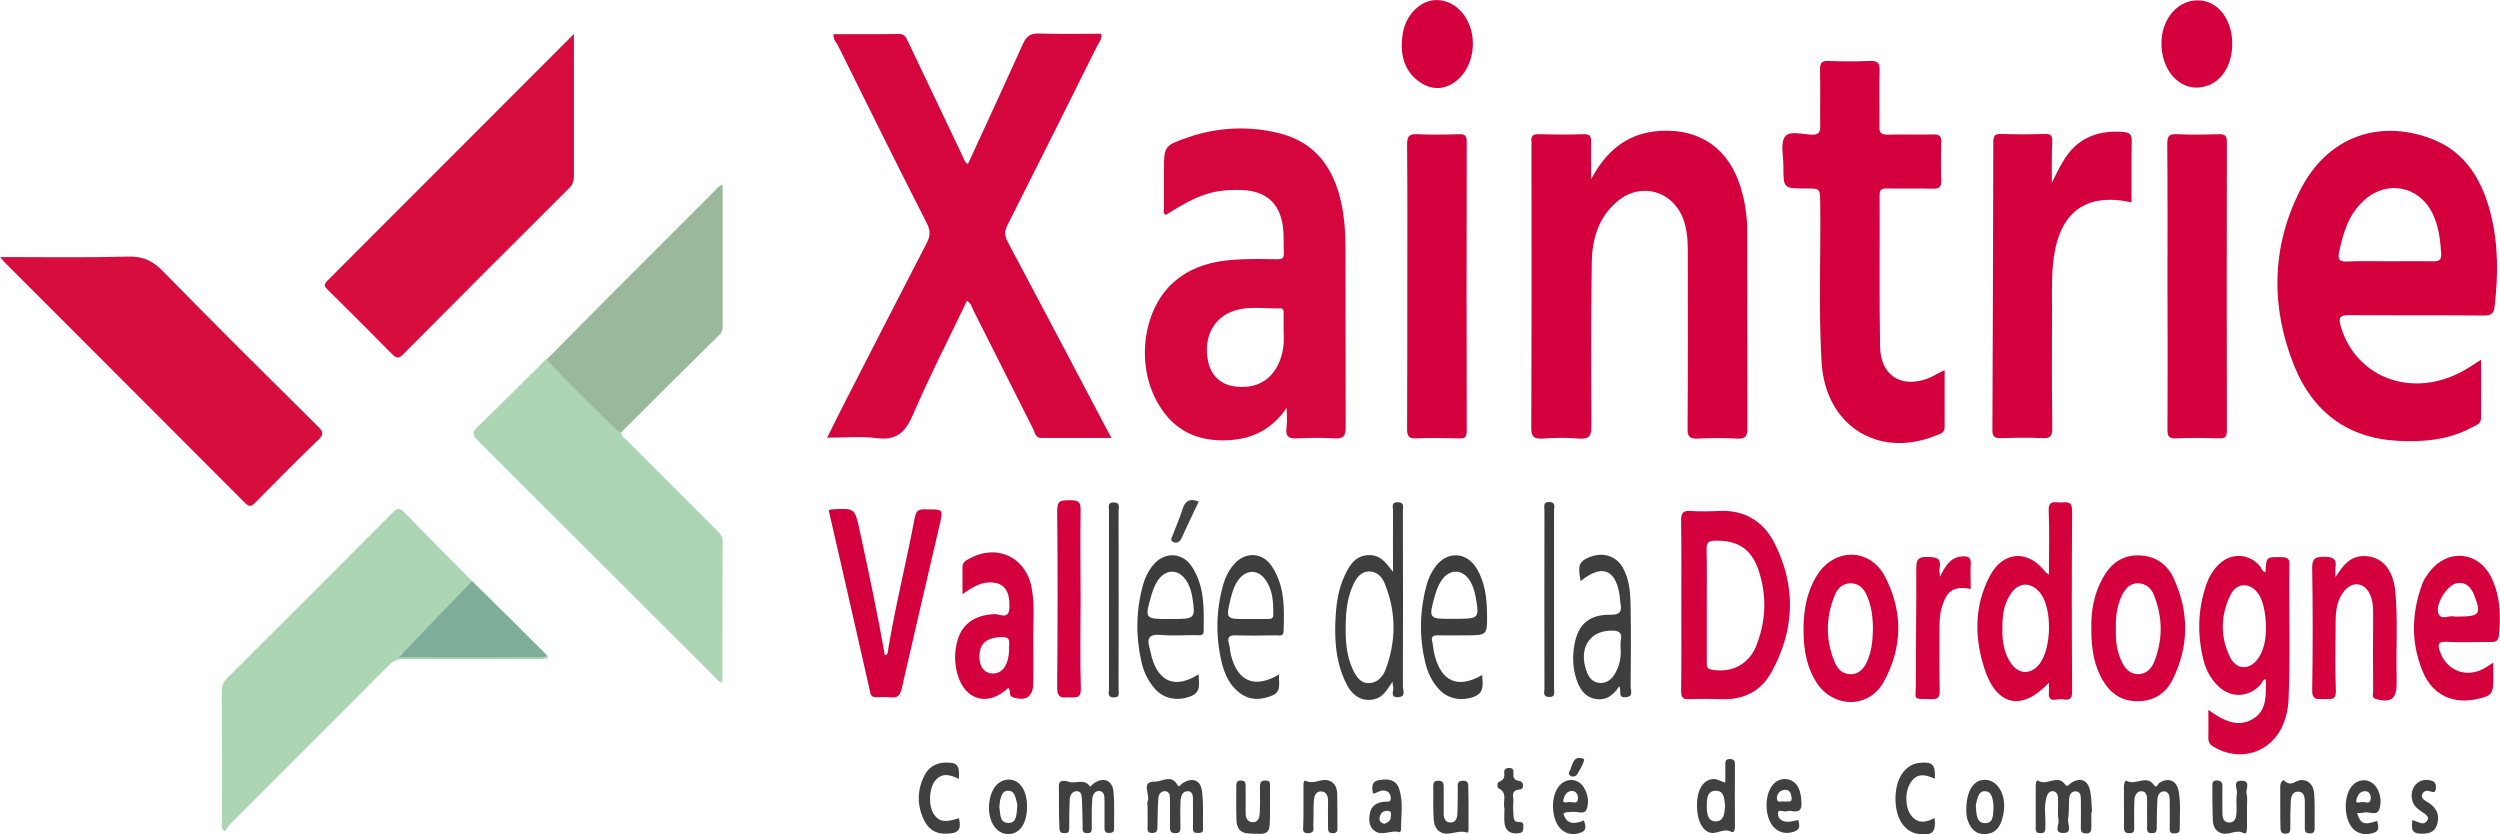 <?xml version="1.0" encoding="utf-8"?>
<!-- Generator: Adobe Illustrator 25.0.0, SVG Export Plug-In . SVG Version: 6.00 Build 0)  -->
<svg version="1.1" id="Calque_1" xmlns="http://www.w3.org/2000/svg" xmlns:xlink="http://www.w3.org/1999/xlink" x="0px" y="0px"
	 viewBox="0 0 1119.5 373.6" style="enable-background:new 0 0 1119.5 373.6;" xml:space="preserve">
<style type="text/css">
	.st0{fill:#D5053E;}
	.st1{fill:#D3003D;}
	.st2{fill:#D3003C;}
	.st3{fill:#ACD5B3;}
	.st4{fill:#D60D3D;}
	.st5{fill:#9AB89C;}
	.st6{fill:#7EAE9A;}
	.st7{fill:#3E3E3C;}
	.st8{fill:#D3013E;}
	.st9{fill:#3D3D3B;}
	.st10{fill:#40403E;}
	.st11{fill:#424240;}
</style>
<g>
	<path class="st0" d="M373.2,15.3c9.8,0,19.6,0.1,29.4-0.1c2.7,0,3.2,1.8,4.1,3.6c8.1,16.9,16.1,33.9,24.2,50.8
		c0.6,1.3,0.9,2.9,2.5,3.9c8.3-18,16.6-35.9,24.7-53.9c1.5-3.3,3.2-4.7,7-4.6c9.3,0.3,18.6,0.1,28,0.1c0.6,2.3-1,3.9-1.8,5.5
		c-13.3,26.8-26.7,53.5-40.2,80.3c-1.3,2.7-1.3,4.6,0.1,7.3c14.9,28,29.7,56.1,44.5,84.2c0.5,1,1.1,2,2,3.7c-10.9,0-21.1,0-31.4,0
		c-2.5,0-2.8-2.1-3.5-3.7c-9-17.8-17.9-35.6-26.9-53.4c-0.7-1.4-1-3.2-2.9-4.3c-8.2,17.1-16.8,33.9-24.3,51.3
		c-3.4,7.8-7.4,11.3-16.1,10.2c-7-0.9-14.3-0.2-22.2-0.2c2.7-5.5,5.1-10.4,7.7-15.4c12.3-24,24.5-47.9,36.9-71.8
		c1.6-3.1,1.7-5.4,0.1-8.7c-13.5-26.5-26.7-53.1-39.9-79.8C374.4,19,373.1,17.6,373.2,15.3z"/>
	<path class="st1" d="M1115.4,96c-3.8-15.2-11.3-28.1-26.7-33.9c-22.7-8.6-46.3-1.6-58.8,23.3c-12.8,25.4-13.1,52.1-2.6,78.3
		c8.2,20.5,23.8,32.5,46.4,33.7c11.6,0.6,23-0.4,33.4-6.1c1.7-0.9,3.9-1.5,3.9-4c0.1-8.6,0-17.2,0-26.2c-3.2,2-5.6,3.7-8.2,5.1
		c-22.5,12.3-47.5,3.2-54.5-19.7c-1.2-4.1-0.9-5.4,3.8-5.4c20,0.2,40,0,60,0.2c3.3,0,4.7-0.7,5-4.2
		C1118.7,123.4,1118.8,109.6,1115.4,96z M1089.9,117c-6.6-0.1-13.3,0-19.9,0c-6.3,0-12.6-0.2-18.9,0.1c-3.8,0.2-4.3-1.1-3.6-4.5
		c1.8-8.4,4.2-16.4,10.7-22.5c10.2-9.7,24.9-7.1,31.1,5.5c2.8,5.8,3.5,12,3.9,18.3C1093.2,116.3,1092.2,117,1089.9,117z"/>
	<path class="st0" d="M602.5,110c0-6.3-0.5-12.6-1.8-18.8c-3.4-15.9-11.6-27.6-28.1-31.6c-13.9-3.4-27.8-2.6-41.2,2.1
		c-10.1,3.6-10.1,3.8-10.2,14.5c0,5.7,0,11.3,0,17c0,1-0.6,2.4,0.9,3c14.5-9.2,21.4-11.5,33.9-11.1c10.7,0.3,17.1,5.8,18.5,16.4
		c0.5,3.9,0.2,8,0.4,12c0.1,2.4-1.2,2.6-3.1,2.6c-5.2-0.1-10.3-0.2-15.5,0c-11,0.4-21.5,2.4-30.2,9.8c-13.8,11.6-17.6,35.7-8.4,53.2
		c6.3,12,16.1,18.1,29.8,18.1c12,0,21.6-4.2,28.7-14.6c0,3,0.3,6-0.1,8.9c-0.6,4.2,1.3,5,5,4.8c5.5-0.3,11-0.3,16.5,0
		c3.8,0.2,5-0.8,5-4.9C602.5,164.3,602.6,137.2,602.5,110z M572.8,162.3c-3.6,8.1-10.2,11.8-19.4,10.8c-6.7-0.7-11.2-4.9-12.5-11.7
		c-1.8-9,1.6-17.3,8.8-21c7.5-3.9,15.7-2.1,23.6-2.3c1.7-0.1,1.5,1.4,1.5,2.5c0,2.5,0,5,0,8.2C575.1,152.9,574.8,157.7,572.8,162.3z
		"/>
	<path class="st1" d="M712.5,80.3c6.8-12.9,16.5-20.9,31.1-21.7c17.8-1,30.7,8.1,35.9,25.4c1.9,6.2,2.9,12.7,2.9,19.2
		c0.1,29.5,0,59,0.1,88.5c0,3.8-1,4.9-4.7,4.7c-5.8-0.3-11.7-0.3-17.5,0c-3.9,0.2-4.7-1.1-4.6-4.8c0.2-26.5,0.1-53,0.1-79.5
		c0-4.9-0.4-9.6-2.1-14.2c-4.7-12.4-18.7-16.4-29-8.1c-8.9,7.2-11.8,17.3-11.9,28c-0.4,24.3-0.3,48.6-0.2,73c0,4.3-0.8,5.9-5.4,5.6
		c-5.5-0.5-11-0.4-16.5,0c-3.9,0.2-5-0.9-5-4.9c0.2-42.2,0.1-84.3,0.1-126.5c0-0.5,0.1-1,0-1.5c-0.4-2.6,0.7-3.5,3.3-3.4
		c6.7,0.2,13.3,0.2,20,0c2.6-0.1,3.5,0.7,3.4,3.4C712.4,69,712.5,74.7,712.5,80.3z"/>
	<path class="st1" d="M870.8,165.7c0,8.8,0,17.2,0,25.7c0,2.7-2.4,3-4.1,3.7c-25.9,10.4-49.4-4.7-51-33c-1.4-23.8-0.3-47.6-0.6-71.4
		c-0.1-6.3,0-6.3-6.5-6.3c-10,0-10,0-10-10.1c0-4.5-1.4-10.1,0.7-13.1c2.1-2.9,8.1-0.9,12.3-0.9c3,0,3.5-1.2,3.5-3.8
		c-0.1-8.5,0.1-17-0.1-25.5c0-2.8,0.8-3.8,3.7-3.7c6.2,0.2,12.3,0.3,18.5,0c3.4-0.2,4.6,0.7,4.5,4.3c-0.3,8.3,0,16.7-0.1,25
		c-0.1,2.8,0.7,3.7,3.6,3.7c6.8-0.2,13.7,0.1,20.5-0.1c2.9-0.1,3.7,0.8,3.6,3.6c-0.2,5.7-0.2,11.3,0,17c0.1,2.8-0.9,3.8-3.7,3.7
		c-6.8-0.2-13.7,0-20.5-0.1c-2.6-0.1-3.5,0.6-3.4,3.3c0.1,22.5-0.2,45,0.2,67.4c0.2,13.2,9.5,19,21.9,14.2
		C866,168.3,868.1,167,870.8,165.7z"/>
	<path class="st1" d="M918.8,81.9c1.9-3.8,3.2-6.6,4.8-9.2c6-10.6,15.4-14.6,27.3-13.6c2.6,0.2,3.8,1.2,3.7,4
		c-0.2,9.1-0.1,18.3-0.1,27.5c-20.5-4.4-32.1,4.2-34.9,25.3c-1,7.8-0.7,15.6-0.7,23.4c-0.1,17.5-0.1,35,0.1,52.4
		c0,3.4-0.7,4.7-4.3,4.5c-6.1-0.3-12.3-0.2-18.5,0c-2.9,0.1-4.1-0.6-4-3.8c0.2-42.9,0.3-85.9,0.4-128.8c0-2.9,0.8-3.7,3.6-3.6
		c6.5,0.2,13,0.2,19.5,0c2.7-0.1,3.4,0.8,3.3,3.4C918.7,69.2,918.8,75,918.8,81.9z"/>
	<path class="st1" d="M630.2,128.1c0-21.1,0.1-42.3-0.1-63.4c0-3.8,1-4.8,4.7-4.6c6.1,0.3,12.3,0.2,18.5,0c2.4-0.1,3.5,0.4,3.5,3.2
		c-0.1,43.3-0.1,86.6,0,129.9c0,2.9-1.2,3.2-3.6,3.1c-6.3-0.1-12.7-0.3-19,0c-3.5,0.2-4.1-1.2-4.1-4.3
		C630.2,170.7,630.2,149.4,630.2,128.1z"/>
	<path class="st1" d="M970.6,127.9c0-21.1,0.1-42.3-0.1-63.4c0-3.4,0.7-4.6,4.3-4.4c6.1,0.3,12.3,0.2,18.5,0
		c2.6-0.1,3.9,0.3,3.9,3.4c-0.1,43.1-0.1,86.2,0,129.4c0,2.5-0.7,3.5-3.4,3.4c-6.5-0.2-13-0.3-19.5,0c-3.3,0.1-3.7-1.2-3.7-4
		C970.7,170.8,970.7,149.4,970.6,127.9z"/>
	<path class="st1" d="M794.4,242.8c-5-9.5-13.3-14.5-24.5-14c-4.3,0.2-8.7,0.3-13,0c-3.4-0.2-4.1,1.1-4.1,4.3
		c0.2,12.6,0.1,25.3,0.1,37.9c0,12.8,0.1,25.6-0.1,38.4c0,2.8,0.7,3.8,3.6,3.7c4.8-0.2,9.7-0.2,14.5,0c10,0.4,17.8-3.7,22.4-12.2
		C803.8,281.9,804.4,262.2,794.4,242.8z M786.4,289.3c-3.4,8.4-11.1,12.1-19.9,10.6c-2.6-0.4-2.1-2-2.2-3.6c0-0.2,0-0.3,0-0.5v-25
		c0-8.3,0.1-16.7-0.1-25c0-2.8,0.9-3.6,3.7-3.7c10.1-0.2,16.2,3.5,19.5,13C791.3,266.6,790.9,278.1,786.4,289.3z"/>
	<path class="st1" d="M1025.2,252.8c0.1-2.7-1-3.3-3.5-3.3c-6.9-0.1-6.9-0.2-7.2,6.7c-1.6-0.1-1.8-1.8-2.5-2.7
		c-4.7-5.5-12.2-6.1-17.7-1.4c-3.1,2.7-5.1,6.1-6.4,9.9c-3.8,11.2-4,22.5-1.1,33.9c1.2,4.6,3.5,8.6,7,11.8
		c5.7,5.1,13.6,4.5,18.6-1.3c0.7-0.8,0.8-2.2,2.3-2.2c-0.1,6.4,0.7,13.4-5.3,17.4c-7.1,4.7-13.9,1-20.5-3.7c0,4.7,0.1,8.6,0,12.6
		c0,1.9,0.7,2.9,2.3,3.9c11.9,7.1,25.9,2.7,31.2-10c1.4-3.4,2.2-7,2.4-10.7C1025.7,293.4,1024.9,273.1,1025.2,252.8z M1011.5,294.4
		c-3.7,5.8-10,5.9-12.9-0.2c-4.5-9.2-4.2-18.7,0.2-27.8c2.9-5.8,9.1-5.7,12.7-0.2c1.9,2.9,3.1,8.4,3.2,14.4
		C1014.7,285.4,1014.2,290.1,1011.5,294.4z"/>
	<path class="st2" d="M927.9,228.7c0-4.4-2.4-3.8-5-3.7c-2.5,0.1-5.7-1.3-5.5,3.7c0.4,9.4,0.1,18.8,0.1,28.7
		c-0.8-0.7-1.2-0.9-1.5-1.2c-7.8-10.2-19-9.6-25,1.8c-7,13.4-6.9,27.6-2.3,41.6c5.4,16.6,16.8,19,28.8,6.1c0,1.7,0.1,2.9,0,4.2
		c-0.5,5.3,3.6,2.9,5.8,3.2c2.4,0.4,4.7,0.7,4.6-3.5C927.7,282.6,927.7,255.6,927.9,228.7z M913.3,297.3c-3.8,4.9-9.3,4.8-12.8-0.3
		c-3.2-4.7-4-10.1-3.8-15.8c-0.1-5.2,0.5-10.3,3.4-14.8c3.7-6,9.6-6.1,13.8-0.5C919,273,918.7,290.3,913.3,297.3z"/>
	<g>
		<path class="st3" d="M244.9,293.4c0.6,0.6,0.8,1.3-0.2,1.5c-1.2,0.2-2.4,0.2-3.6,0.2c-20.2,0-40.3,0.1-60.5,0
			c-2.7,0-4.5,0.8-6.4,2.7c-23.6,23.7-47.3,47.3-70.9,71c-1,1-1.8,2.4-2.6,3.5c-1.9-1.3-1.3-2.5-1.3-3.5c0-19.8,0-39.5-0.1-59.3
			c0-2.3,0.6-4,2.3-5.7c24.8-24.7,49.6-49.5,74.4-74.4c2-2,3-2.1,5,0c10.1,10.4,20.3,20.6,30.5,30.9c-0.2,1.6-1.4,2.6-2.4,3.6
			c-9,9.1-18.1,18.2-27.2,27.2c-0.9,0.9-1.7,2.2-3.3,2c1.2,0.6,2.4,0.2,3.6,0.2c19.4,0,38.9,0,58.3,0
			C242,293.1,243.5,293.2,244.9,293.4z"/>
		<path class="st3" d="M278.2,193.6c0,1.9,1.6,2.7,2.7,3.8c13.4,13.4,26.8,26.8,40.2,40.2c1.5,1.5,2.6,2.9,2.5,5.2
			c-0.1,20.4-0.1,40.9-0.1,61.3c0,0.5-0.1,1-0.1,1.5c-1.6-0.1-2.2-1.3-3-2.1c-35.5-35.4-70.9-70.8-106.4-106.2
			c-2.6-2.5-2.6-3.9,0-6.3c10.3-9.9,20.5-20.1,30.6-30.2c0.9,0.1,1.5,0.6,2.1,1.2C257.3,172.5,267.9,182.9,278.2,193.6z"/>
		<path class="st4" d="M257,15.2c0,2.1,0,3.1,0,4.2c0,19.8,0,39.5,0,59.3c0,2.1-0.4,3.8-2,5.4c-24.8,24.7-49.6,49.5-74.3,74.4
			c-1.9,2-3,2.2-5.1,0.1c-9.5-9.7-19.1-19.2-28.7-28.7c-1.4-1.4-2.3-2.2-0.4-4.1C183.2,89.1,219.7,52.5,257,15.2z"/>
		<path class="st4" d="M0,115.1c19.8,0,38.7,0.3,57.4-0.2c6.5-0.2,10.9,1.8,15.5,6.5c23,23.5,46.4,46.7,69.7,69.8
			c2.1,2.1,2.5,3.3,0.1,5.6c-9.6,9.3-19.1,18.8-28.5,28.4c-1.8,1.8-2.7,1.7-4.5,0c-35.9-36-71.9-72-107.9-108
			C1.5,116.8,1.1,116.3,0,115.1z"/>
		<path class="st5" d="M278.2,193.6c-0.6-0.2-1.4-0.3-1.8-0.7c-10.6-10.6-21.5-20.9-31.6-31.9c9.3-9.4,18.6-18.9,28-28.3
			c15.7-15.7,31.4-31.4,47.1-47.1c1-1,1.7-2.4,3.7-2.8c0,5.4,0,10.6,0,15.8c0,15.6,0,31.1,0,46.7c0,1.6,0.1,3.1-1.3,4.5
			C307.5,164.3,292.9,178.9,278.2,193.6z"/>
		<path class="st6" d="M244.9,293.4c-0.6,0.9-1.6,0.9-2.6,0.9c-21.4,0-42.8,0-63.7,0c10.8-11.3,21.8-22.7,32.8-34.1
			C222.7,271.2,233.8,282.3,244.9,293.4z"/>
	</g>
	<path class="st1" d="M371.1,228.5c0.6-0.2,0.9-0.4,1.3-0.4c10.5-0.6,10.4-0.6,12.6,9.6c4,18.5,8,37,11.2,55.7
		c1.2-0.1,1.3-0.9,1.4-1.8c3.3-20.2,8.3-40,12.1-60.1c0.8-4,3.2-3.4,5.8-3.4c6.8,0,6.8,0,5.4,6.4c-5.7,24.6-11.5,49.2-17.1,73.8
		c-0.7,2.9-1.7,4.4-4.9,4c-2.1-0.3-4.3-0.1-6.5-0.1c-1.5,0-2.4-0.4-2.7-2.1C383.6,282.9,377.3,255.7,371.1,228.5z"/>
	<path class="st1" d="M844.2,258.4c-6.9-13.4-23.2-13.2-30.9-0.2c-4.4,7.4-5.7,15.5-5.7,23.9c0,10,2,17.8,6,23.8
		c7.7,11.4,23.5,11.4,30-0.7C852,290,852.2,273.8,844.2,258.4z M835.8,296.8c-1.5,3.1-3.8,5.2-7.3,5.1c-3.4-0.1-5.5-2.2-6.8-5.1
		c-4.3-10.1-4.2-20.4,0-30.5c1.2-2.9,3.4-5,6.8-5.1c3.6-0.1,5.9,2,7.3,5.1c2.3,4.9,2.9,10.2,2.9,15.5
		C838.6,287,838.1,292,835.8,296.8z"/>
	<path class="st1" d="M973.4,259c-3-6.5-8.4-10.2-15.8-10.3c-7.5-0.1-12.5,3.9-15.9,10c-4,7.1-5.4,14.9-5.2,23
		c0,9.9,1.5,16.5,4.9,22.6c3.6,6.2,8.6,9.8,16.1,9.7c7.3-0.1,12.5-3.7,15.5-9.9C980.3,289.3,980.3,274.1,973.4,259z M964.5,296.7
		c-1.3,3.1-3.7,5.2-7.2,5.2c-3.3-0.1-5.4-2.2-6.9-5c-2.5-4.9-3.1-10.1-2.9-15.5c-0.2-5.2,0.5-10.3,2.8-15c1.5-3,3.7-5.3,7.2-5.2
		c3.5,0.1,5.9,2.3,7.1,5.4C968.5,276.6,968.6,286.7,964.5,296.7z"/>
	<path class="st1" d="M1116,259.4c-5.8-12.8-20.1-14.1-28.4-2.9c-1.1,1.5-2.2,3-2.8,4.7c-4.9,13.1-5.3,26.3,0,39.3
		c4.4,10.7,13.5,15,24.6,12.5c6.4-1.4,7.1-2.4,7.1-9v-7.3c-1.7,1.1-2.8,1.9-3.9,2.5c-8,4.6-16.8,1.3-19.9-7.2
		c-1.1-3-1.3-4.9,3.1-4.6c6.5,0.4,13,0,19.5,0.1c2.1,0,3.4-0.3,3.7-2.8C1119.9,276.1,1119.7,267.5,1116,259.4z M1100.3,276.1
		c-0.3,0-0.7,0.1-1,0c-2.5-0.8-6.1,1.9-7.4-1.4c-1.6-4,4.1-12.8,8.1-13.5c4.4-0.8,6.7,1.9,8.1,5.7
		C1111.2,275.1,1110.4,276.1,1100.3,276.1z"/>
	<path class="st1" d="M462,263.3c-2.6-13.9-15.7-20-28-13.1c-1.4,0.8-3,1.5-3,3.6c0,3.9,0,7.7,0,12.3c4.7-3.4,8.9-5.9,14-5.2
		c5,0.6,7.3,4.2,7,11.3c-0.2,5.5-4.4,2.7-6.7,2.8c-8.4,0.4-14.1,4-16.4,11.3c-1.6,5.2-1.6,10.5-0.1,15.8
		c3.4,11.6,13.8,14.5,22.7,5.9c1.4,1.3-0.2,3.5,2.2,4.3c5.9,1.8,9-0.4,9-6.6c0-5.8,0.1-11.7,0-17.5
		C462.5,279.9,463.5,271.5,462,263.3z M451.9,290.7c-0.2,7-2.9,10.9-7.3,10.9c-3.9-0.1-6.2-3.1-6-8.1c0.2-5.6,3.5-8,9.7-8.2
		C453.5,285,451.5,288.5,451.9,290.7z"/>
	<path class="st1" d="M1045.8,258.5c3.5-5.6,6.7-9.4,12.6-9.5c7.8-0.1,13.2,5.6,14.2,15.6c1.2,12.6,0.3,25.3,0.6,37.9
		c0,1.3,0,2.7,0,4c0,6.4-2.7,8.3-9,6.6c-2.4-0.6-1.5-2.3-1.5-3.6c-0.1-11.6-0.1-23.3,0-34.9c0-3-0.2-6-1.6-8.8
		c-2.5-5-7.7-5.6-11.3-1.2c-3.4,4.1-3.9,9.1-3.9,14.1c-0.1,10.1-0.3,20.3,0.1,30.4c0.2,4.9-2.7,3.8-5.4,3.9c-2.8,0.1-5.3,0.6-5.2-4
		c0.3-18.1,0.3-36.3,0-54.4c-0.1-4.2,1.1-5.3,5.2-5.3c4,0,6,0.9,5.2,5.2C1045.7,255.4,1045.8,256.2,1045.8,258.5z"/>
	<path class="st7" d="M628.2,307.3c0.1-26.1,0.1-52.3,0-78.4c0-1.6,0.9-3.9-2.2-4c-3.2-0.1-2.2,2.2-2.2,3.8c-0.1,9.1,0,18.3,0,27.4
		c-3.1-4-5.7-7.9-11.3-7.5c-5.9,0.4-8.4,4.9-10.5,9.5c-2.4,5.2-3.4,10.8-3.8,16.4c-0.8,10.9-0.3,21.7,4.7,31.7
		c2.9,5.9,7.7,8.3,12.9,6.8c3.8-1,5.4-4.4,7.8-7.7c0.1,1.1,0.1,1.7,0.2,2.1c0.7,1.6-1.8,4.9,2.2,4.8
		C629.8,312.1,628.2,309,628.2,307.3z M620.4,300c-1.2,3.1-3.7,5.8-7.4,5.9c-3.9,0.1-5.7-3-7.2-6.1c-2.8-6-3.3-12.5-3.2-19
		c0-6.5,0.6-13,3.4-19c1.4-3,3.4-6,7.3-5.9c3.6,0.1,5.8,2.8,6.9,5.7C625.3,274.4,625.2,287.3,620.4,300z"/>
	<path class="st1" d="M999.6,19.9c-0.1,11.6-7.2,19.8-16.9,19.3c-8.1-0.5-14.5-8.6-14.8-19c-0.4-11.6,7.6-20.8,17.3-20
		C993.6,0.8,999.7,9.1,999.6,19.9z"/>
	<path class="st1" d="M627.7,21.3c-0.1-8.4,2.2-14.1,7.4-18.3c7.4-6,18.1-2.6,22.5,7.2c4,8.9,1.7,20.3-5.4,26
		c-4.4,3.5-9.5,4.3-14.5,1.7C630.5,34.1,627.9,27.5,627.7,21.3z"/>
	<path class="st8" d="M868.7,258.3c2.4-4.8,4.6-8.6,9.5-9.1c2.7-0.3,4.6,0.1,4.3,3.5c-0.2,3.6,0,7.3,0,11
		c-7.5-1.3-10.5,0.6-12.8,7.7c-1.2,3.7-1.2,7.5-1.2,11.4c0,8.8-0.1,17.6,0.1,26.4c0.1,3.1-0.8,4-3.9,3.9c-8.5-0.3-6.8,0.8-6.8-6.8
		c0-17.3,0.3-34.6,0.2-51.9c0-4,1.1-5.1,5-5c3.6,0.1,6.3,0.2,5.5,4.9C868.4,255.2,868.6,256.2,868.7,258.3z"/>
	<path class="st1" d="M483.9,268.6c0,13.2-0.3,26.3,0.1,39.5c0.2,5.1-2.7,4.1-5.6,4.2c-3.2,0.2-5,0-5-4.3c0.2-26.5,0.3-53,0-79.5
		c0-4.7,2.1-4.4,5.3-4.5c3.4,0,5.4,0.1,5.2,4.6C483.7,241.9,483.9,255.2,483.9,268.6z"/>
	<path class="st7" d="M569.4,253.4c-4.3-6.3-12.1-6.4-17-0.5c-2.2,2.6-3.7,5.6-4.6,8.8c-3.3,11.6-3.5,23.3-0.7,35
		c1.3,5.3,3.6,10.4,8.3,13.8c4.5,3.2,9.2,3,14.2,1c4.6-1.9,2.8-5.7,3.2-9.5c-10.9,6.5-18.7,3.2-21.6-8.8c-0.4-1.6-0.4-3.3-0.9-4.9
		c-0.8-2.9,0.1-3.9,3.1-3.8c6,0.2,12,0.1,18,0c1.3,0,3.3,0.6,3.4-1.7C575.1,272.6,575.5,262.4,569.4,253.4z M567.7,277.2
		c-2.5,0-5,0-7.5,0c-0.7,0-1.3,0-2,0c-9.3,0-9.3,0-7.1-9.2c0.8-3.2,1.8-6.4,4-9c3.5-4,8.2-3.9,11.4,0.4c3.5,4.7,3.7,10.2,3.7,15.7
		C570.2,276.9,569.2,277.3,567.7,277.2z"/>
	<path class="st7" d="M730.2,307.6c0.1-11.8,0.2-23.7,0-35.5c-0.1-6.2-0.4-12.4-3.5-17.9c-2.9-5.2-8.8-7.1-14.7-4.8
		c-4.9,1.9-5.6,3.8-4.2,10.8c0.6-0.4,1.1-0.8,1.6-1.2c8.1-5.9,13.7-3.7,15.6,6.1c0.4,1.8,0.4,3.6,0.7,5.4c0.6,3.6-0.5,4.8-4.5,4.8
		c-9.3-0.2-14.4,4.1-16.1,13c-1,5.3-0.9,10.7,0.8,15.8c1.3,4,3.5,7.8,8.1,8.8c4.8,1,8.3-1.2,11.1-5.6c1.2,1.9-1,5.3,3,4.9
		C731.6,311.9,730.2,309.2,730.2,307.6z M725.7,290.4c0.3,3.7-0.4,7.8-2.6,11.4c-1.6,2.6-3.8,4.3-6.9,4c-3.2-0.3-4.8-2.5-5.8-5.4
		c-3.5-9.9,1.2-17.7,10.7-18c3.5-0.1,5.5,0.5,4.7,4.5C725.6,287.9,725.7,289,725.7,290.4z"/>
	<path class="st9" d="M643.8,284.5c4.2,0.1,8.3,0,12.5,0c9.7,0,9.7,0,9.6-9.6c-0.1-7.2-0.9-14.3-4.8-20.6
		c-4.6-7.3-13.1-7.5-18.2-0.7c-1.9,2.5-3.3,5.4-4.1,8.5c-3.1,11.4-3.3,23-0.6,34.5c1.1,4.6,3.1,8.8,6.4,12.3
		c3.9,4.1,9.8,5.1,15.2,3.2c5-1.8,4.2-5.6,3.9-9.8c-10.9,6.2-18.2,3-21.3-9c-0.5-1.9-0.6-3.9-1-5.9
		C640.7,285.1,641.7,284.5,643.8,284.5z M642.7,266.2c1.9-6.6,5.3-10.3,9.4-10.2c4.2,0.2,7.5,4.4,8.7,11.3c1.7,9.8,1.7,9.8-9.9,9.8
		C639.6,277.2,639.6,277.2,642.7,266.2z"/>
	<path class="st9" d="M533.5,253.4c-4.3-6.2-12.2-6.3-17-0.5c-2.2,2.6-3.7,5.6-4.6,8.8c-3.2,11.4-3.4,23-0.8,34.5
		c1,4.6,3,8.8,6.2,12.4c4,4.4,10,5.4,15.6,3.3c5.1-1.8,4-5.7,3.8-9.9c-10.2,6.4-17.6,3.6-20.9-7.5c-0.4-1.4-0.6-2.9-1-4.3
		c-1.3-4.3-0.3-6.3,4.8-5.9c5.3,0.5,10.7,0.1,16,0.1c1.3,0,3.4,0.6,3.4-1.7C539.1,272.7,539.6,262.4,533.5,253.4z M523.9,277.2
		c-11.4,0-11.4,0-8.2-11c1.9-6.7,5.3-10.3,9.4-10.2c4.2,0.2,7.7,4.6,8.8,11.3C535.4,277.2,535.4,277.2,523.9,277.2z"/>
	<path class="st10" d="M513.9,361.4c0-0.8-0.3-1.8,0-2.5c1.4-3-3.4-9,3.3-8.9c3.1,0.1,7.3-3.4,10,1.4c0.9,1.5,1.4,0,2.1-0.5
		c4.3-2.9,8.2-1.9,8.9,3.1c0.8,5.7,0.4,11.6,0.5,17.4c0,1.8-1.2,1.5-2.4,1.6c-1.9,0.1-2.2-1-2.1-2.5c0-3.8,0.1-7.7,0-11.5
		c0-1.9,0.3-4.7-2.4-4.7c-2.6,0-3.1,2.6-3.2,4.9c-0.1,3.7-0.1,7.3,0,11c0,1.7-0.1,2.9-2.3,2.9c-2.1,0-2.4-1-2.4-2.8
		c0.1-4.2,0-8.3,0-12.5c0-1.5-0.1-3.3-2-3.5c-2-0.2-3.1,1.5-3.2,3.1c-0.3,4.1-0.3,8.3-0.4,12.4c0,1.7,0.1,3.3-2.5,3.2
		c-2.5-0.1-1.9-1.9-1.9-3.2C513.9,367,513.9,364.2,513.9,361.4z"/>
	<path class="st10" d="M951.1,360.9c0-2.8,0-5.7,0-8.5c0-1.1,0.3-3.2,1.3-2.7c3.9,2.2,8.7-3,12.1,1.8c1.3,1.8,1.7-0.3,2.3-0.8
		c3.8-2.7,7.8-1.4,8.7,3.2c1.2,5.7,0.5,11.6,0.6,17.4c0,1.6-1,1.8-2.3,1.9c-1.8,0.1-2.3-0.7-2.2-2.3c0.1-4.2,0-8.3,0-12.5
		c0-1.7-0.3-3.7-2.2-4c-2.3-0.3-3.2,1.8-3.3,3.6c-0.3,4-0.2,8-0.3,11.9c0,1.7,0.2,3.4-2.4,3.2c-2.4-0.1-1.9-1.8-1.9-3.2
		c-0.1-3.8,0-7.6,0-11.5c0-1.9-0.3-4.1-2.6-4.1c-2.1,0-3,2.1-3.1,3.9c-0.2,4-0.1,8-0.1,12c0,1.5,0.2,3-2.2,2.9
		c-2.2,0-2.4-1.2-2.4-2.9C951.2,367.2,951.1,364.1,951.1,360.9z"/>
	<path class="st10" d="M936.5,363.8c0,2.2,0,4.3,0,6.5c0,1.6-0.1,2.9-2.3,2.9c-2.1,0-2.5-1-2.4-2.8c0.1-4.2,0-8.3,0-12.5
		c0-1.5-0.2-3.3-2-3.5c-2-0.3-3.1,1.3-3.2,3.1c-0.3,3.1,0,6.3-0.5,9.4c-0.4,2.1,2.3,6.2-2.3,6.1c-4.3-0.1-1.6-3.8-2-5.8
		c-0.5-3.1-0.1-6.3-0.2-9.5c0-1.6-0.5-3.2-2.2-3.4c-1.7-0.2-2.6,1.3-3,2.8c-1.2,4.2-0.3,8.6-0.5,12.9c-0.1,1.4,0.4,3-2,3.1
		c-2.7,0.1-2.3-1.7-2.3-3.3c0-5.8,0-11.6,0-17.5c0-1.1,0.1-3.3,1.1-2.7c3.9,2.5,8.6-3,11.9,1.5c1.3,1.7,1.8,0.2,2.7-0.4
		c4.2-2.8,7.7-1.5,8.7,3.6c0.6,3.1,0.6,6.3,0.8,9.4C936.6,363.8,936.6,363.8,936.5,363.8z"/>
	<path class="st10" d="M474.2,361.1c0-2.2,0-4.3,0-6.5c0-3.1-1-6.2,4.9-4.4c2.6,0.8,6.6-1.8,9.1,2.1c0.4-0.4,0.8-0.9,1.3-1.3
		c4.3-3.2,8.5-1.9,9.1,3.3c0.6,5.6,0.2,11.3,0.3,16.9c0,1.7-1.1,1.7-2.3,1.8c-1.5,0-2-0.7-2-2.1c0-4.2,0-8.3,0-12.5
		c0-1.8-0.1-4.1-2.4-4.2c-2.2-0.1-3,2.1-3.1,3.9c-0.3,4-0.2,8-0.2,12c0,1.5,0.3,3-2.1,3c-2.4-0.1-2-1.7-2-3.1c-0.1-4-0.1-8-0.3-12
		c-0.1-1.6-0.2-3.8-2.4-3.7c-2.1,0-3,2-3.1,3.9c-0.2,4-0.2,8-0.2,12c0,1.6,0.1,3-2.2,2.9c-2.3,0-2.2-1.5-2.2-3
		C474.2,367.1,474.2,364.1,474.2,361.1z"/>
	<path class="st9" d="M496.6,268.6c0-13.3,0-26.6,0-39.9c0-1.7-0.8-3.9,2.4-3.7c2.8,0.2,1.9,2.3,1.9,3.7c0.1,26.6,0,53.3,0,79.9
		c0,1.7,0.8,3.9-2.4,3.7c-2.8-0.2-1.9-2.3-1.9-3.7C496.6,295.2,496.6,281.9,496.6,268.6z"/>
	<path class="st9" d="M695.9,268.5c0,13.3,0,26.6,0,39.9c0,1.6,0.8,3.9-2.4,3.7c-2.8-0.2-1.9-2.3-1.9-3.7c-0.1-26.6,0-53.3,0-79.9
		c0-1.6-0.8-3.9,2.4-3.7c2.8,0.2,1.9,2.3,1.9,3.7C695.9,241.9,695.9,255.2,695.9,268.5z"/>
	<path class="st10" d="M776.9,342.2c0-1.7-0.6-2.3-2.3-2.3c-2,0-2,1.2-2,2.6c0,2.6,0,5.2,0,8c-2.1-0.6-3.7-1.9-5.9-1.6
		c-4.2,0.6-6.8,4.9-6.8,11.8c0,7,2.7,12.1,6.9,12.3c2.8,0.1,5.4-2.2,8.5-0.5c1.3,0.7,1.6-1.2,1.6-2.3
		C776.9,360.8,776.8,351.5,776.9,342.2z M768.4,367.8c-3.9,0.1-4.1-4-4.1-6.9c0-2.8,0-6.8,4-6.8c4,0,3.8,3.8,4.2,6.7
		C772.2,363.8,772.2,367.7,768.4,367.8z"/>
	<path class="st10" d="M429.4,348.8c-4.1-2-7.7-2.9-10.7,0.9c-2.8,3.5-3,11.4-0.4,15.1c2.3,3.2,4.8,3.6,11.1,1.6c1.5,6-1,7-6.8,6.9
		c-4-0.1-6.9-2.3-8.7-5.8c-3.3-6.7-3.3-13.5,0-20.1c1.8-3.7,4.9-5.7,9.1-5.9C428.7,341.3,429.8,342.5,429.4,348.8z"/>
	<path class="st10" d="M1006.2,361.1c0,3.2,0,6.3,0,9.5c0,1.1-0.2,3.2-1.4,2.5c-3.4-1.9-6.4,0.9-9.6,0.1c-3.2-0.7-4.2-3.3-4.3-6
		c-0.2-5-0.2-10-0.2-15c0-1.4-0.1-2.7,1.9-2.7c1.9,0,2.7,0.8,2.6,2.7c-0.1,3.8,0,7.7,0,11.5c0,2.1,0.2,4.4,2.8,4.6
		c2.9,0.2,3.4-2.3,3.5-4.5c0.2-2.8-0.3-5.7,0.2-8.5c0.3-2-2.2-5.8,2.2-5.7c4.2,0.2,1.6,3.9,2.1,5.9
		C1006.5,357.3,1006.2,359.3,1006.2,361.1z"/>
	<path class="st10" d="M866.3,366.3c0.7,6.3-0.9,7.9-6.9,7.2c-6.6-0.8-10.7-7-10.6-16.2c0.1-8.8,4.3-15,10.8-15.7
		c5.8-0.6,7.2,0.8,6.8,7.1c-4-1.8-7.9-2.8-10.8,1.7c-2.7,4.1-2.6,11.4,0.4,15C859.1,369.1,862.7,368.2,866.3,366.3z"/>
	<path class="st10" d="M657.6,361.3c0,3,0,6,0,9c0,0.9,0.2,2.8-0.8,2.5c-4-1.4-8.1,1.9-11.8-0.2c-3-1.7-3-5.1-3.1-8
		c-0.2-4,0-8-0.1-12c0-1.6,0-3,2.2-3c2.5-0.1,2.5,1.5,2.5,3.3c0,3.8,0,7.7,0,11.5c0,2,0.6,3.8,2.9,3.9c2.3,0.1,3.1-1.7,3.2-3.7
		c0.2-3.7,0.1-7.3,0.2-11c0.1-1.6-0.8-3.9,2.2-4c3-0.1,2.4,2,2.5,3.8C657.6,356,657.6,358.6,657.6,361.3z"/>
	<path class="st10" d="M1021.1,361.1c0-3,0-6,0-9c0-1.5,1.1-3.4,2-2.4c2.9,2.8,5-0.4,7.4-0.4c3.9,0,5.6,2.9,5.8,6.2
		c0.4,5.1,0.1,10.3,0.2,15.4c0,1.3-0.3,2.2-1.9,2.3c-1.6,0-2.5-0.4-2.5-2.2c0-4,0-8,0-12c0-2.1-0.4-4.4-2.8-4.5
		c-2.8-0.2-3.4,2.4-3.5,4.5c-0.2,3.8-0.2,7.6-0.2,11.5c0,1.4,0.1,2.7-1.9,2.8c-2.1,0.1-2.5-0.9-2.5-2.7
		C1021.1,367.4,1021.1,364.2,1021.1,361.1z"/>
	<path class="st10" d="M626.4,352.9c-1.5-4-5.1-4.2-8.8-3.6c-3.5,0.6-3.3,3-2.8,6.1c1.8-0.3,3.1-1.5,4.9-1.4
		c2.1,0.2,2.9,1.4,3.1,3.2c0.2,2.3-1.5,1.7-2.7,1.8c-3.5,0.3-6.1,1.7-6.7,5.4c-0.5,2.9-0.4,5.8,2.2,7.7c3.5,2.5,7.5-0.7,11.2,0.6
		c0.1,0,0.6-0.8,0.6-1.1C627.3,365.4,628.6,359,626.4,352.9z M622.8,365.7c0,2.1-1.5,2.6-2.9,3.2c-1.8-0.4-2.4-1.5-2.1-2.9
		c0.4-1.7,1.3-2.9,3.3-2.9C623.3,363,622.9,364.4,622.8,365.7z"/>
	<path class="st10" d="M568.7,361.6c0,0.7,0,1.3,0,2c0,10.3,0,10.2-9.9,9.6c-3.5-0.2-5-2.6-5.1-5.6c-0.2-5.1-0.1-10.3-0.1-15.5
		c0-1.5,0.2-2.6,2.1-2.6c1.9,0,2.1,1.1,2.1,2.6c0,4,0,8,0,12c0,2.3,0.9,4.1,3.3,4.1c2.3,0,2.9-2.1,3-3.9c0.2-3.8,0.2-7.6,0.1-11.5
		c0-1.8,0-3.3,2.5-3.3c2.4,0,2,1.6,2,3.1C568.8,355.6,568.7,358.6,568.7,361.6z"/>
	<path class="st10" d="M583.7,361.4c0-3,0-6,0-9c0-1-0.2-3.3,1.1-2.7c3.5,1.6,6.5-1,9.7-0.3c3,0.6,4.2,3.1,4.3,6
		c0.1,5,0.1,10,0.1,15c0,1.3,0.2,2.6-1.9,2.7c-2.3,0.1-2.3-1.2-2.3-2.8c0-3.7-0.1-7.3,0-11c0.1-2.4-0.4-4.8-3.1-4.9
		c-2.7-0.1-3.2,2.6-3.3,4.7c-0.2,3.3,0,6.7-0.2,10c-0.1,1.6,1,3.8-2.2,4c-3.2,0.1-2.2-2.1-2.3-3.7
		C583.7,366.7,583.7,364.1,583.7,361.4z"/>
	<path class="st10" d="M889.1,349.2c-5.2-0.2-8.6,4.7-8.6,13.6c0,0.5,0,2.3,0.5,4.1c1.2,3.9,3.5,6.8,8.1,6.6c4.3-0.2,6.4-3,7.5-6.8
		c0.4-1.4,0.7-2.9,0.8-4.4C898,355.2,894.3,349.4,889.1,349.2z M888.7,368.6c-3.9-0.2-3.6-4.5-3.9-7.5c-0.1-0.8,0.2-1.7,0.4-2.4
		c0.6-2.1,1.1-4.6,3.8-4.4c2.7,0.2,3.1,2.6,3.5,4.7c0.2,0.8,0.1,1.7,0.2,2.8C892.4,364.4,893,368.8,888.7,368.6z"/>
	<path class="st10" d="M1065.6,362c0.8-2.8,0.5-5.9-1-8.7c-2.1-3.8-6.1-5-9.7-2.8c-6.2,3.8-5.9,18.3,0.4,21.9
		c2.7,1.5,5.6,1.4,8.2,0.3c2.3-1,1.3-3.2,1-5.1c-6,2-7.4,1.4-9-3.5c1-0.1,2.1,0,3-0.2C1060.9,363.2,1064.6,365.8,1065.6,362z
		 M1057.4,359.2c-0.9,0.2-2.4,0.4-2.3-0.4c0.5-3.1,1.9-4.4,3.8-4.5c2.1-0.1,2.9,1.7,2.7,3.4C1061.3,360.6,1058.8,358.8,1057.4,359.2
		z"/>
	<path class="st10" d="M451.7,349.1c-4.8,0-8.3,4.4-8.8,11.4c-0.5,7.2,3.2,12.9,8.4,13c5.3,0.1,8.6-4.6,8.6-12.3
		C459.9,353.9,456.7,349.1,451.7,349.1z M455.5,361.4c-0.3,2.9-0.1,7.1-3.8,7.1c-4.2,0.1-3.7-4.2-4.2-7.3c0.2-1.2,0.2-2.6,0.6-3.8
		c0.5-1.6,1.2-3.3,3.2-3.3c2.3-0.1,3.1,1.6,3.6,3.5C455.2,358.8,455.7,360.2,455.5,361.4z"/>
	<path class="st10" d="M710.5,362.4c1.2-3.2,0.6-6.9-1.4-10c-2.2-3.4-6.3-4.1-9.6-1.7c-5.8,4.2-5.3,18,0.8,21.6
		c2.6,1.6,5.5,1.5,8.1,0.3c2.4-1.1,1.4-3.3,0.9-5.2c-4.1,1.6-7.6,2.1-9.2-3c1.2-1.1,2.4-0.6,3.5-0.8
		C706.1,363.1,709.5,365.1,710.5,362.4z M702.3,359.2c-1,0.2-2.4,0.3-2.3-0.7c0.6-2.9,1.9-4.2,3.8-4.3c2.1-0.1,2.9,1.8,2.8,3.4
		C706.4,360.6,703.8,358.8,702.3,359.2z"/>
	<path class="st10" d="M800,363.3c0.9-0.3,2-0.2,3,0c2.8,0.3,3.8-0.7,3.7-3.6c-0.1-2.3-0.3-4.7-1.3-6.8c-1.9-4.2-7-5.3-10.5-2.5
		c-5.3,4.3-5.1,17,0.5,21c2.6,1.9,5.6,2,8.5,0.8c2.6-1.1,1.7-3.1,1.4-5c-1.7,0.3-3.3,0.8-4.9,0.8c-2.3,0-4.2-1.4-4.2-3.5
		C796.1,361.9,798.6,363.7,800,363.3z M795.7,357.4c0-2.1,1.5-3.5,3.4-3.7c2.4-0.3,3,1.8,3.2,3.6c0.2,2.6-2.1,1.2-3.3,1.7
		C797.9,358.5,795.7,360,795.7,357.4z"/>
	<path class="st10" d="M1080.3,367.2c1.6,0.6,2.7,1.1,3.8,1.4c1.3,0.3,2.3-0.2,2.9-1.3c0.8-1.4-0.4-2.2-1.2-2.9
		c-2.3-1.6-4.8-2.9-5.6-6c-1.3-5.2,2.3-9.8,7.3-9.1c1.9,0.3,3.4,0.7,3.3,3.3c0,3.1-1.6,1.9-3.2,1.6c-1.2-0.3-2.4,0.2-2.9,1.4
		c-0.7,1.6,0.6,2.5,1.7,3.2c3.9,2.2,6.2,5.1,5.1,9.7c-1,4.4-4.1,5-8,4.8C1079.5,373,1079.9,370.4,1080.3,367.2z"/>
	<path class="st10" d="M673.7,362c-0.9-3,1.7-7-2.7-9c-0.5-0.2-0.8-2.6,0.4-3c2-0.7,2.4-2,2.2-3.8c-0.2-1.7,0.6-2.3,2.3-2.3
		c1.6,0,1.9,0.9,1.8,2.2c-0.1,1.9,0,3.2,2.6,3.6c2.5,0.4,2,3.7,0.5,3.8c-4.7,0.3-2.9,3.5-3.1,5.7c-0.2,1.8-0.1,3.6,0,5.5
		c0.1,1.7,0.2,3.6,2.5,3.4c2.6-0.1,1.9,1.7,1.9,3c0,1.8-1.3,2-2.7,2.1c-3.4,0.2-5.4-1.5-5.7-4.8C673.5,366.3,673.7,364.1,673.7,362z
		"/>
	<path class="st11" d="M536.8,224.6c-2.6,5.5-5.2,10.8-7.6,16.2c-0.8,1.9-2.2,2.7-3.9,1.9c-1.6-0.8-0.4-2.3,0-3.4
		c1.3-3.6,2.9-7,4-10.6C530.4,224.8,532.2,222.8,536.8,224.6z"/>
	<path class="st10" d="M709.4,339.9c-0.3,2.5-1.9,4.5-3,6.6c-0.6,1.2-1.9,1.5-3,1c-1.5-0.7-0.7-1.9-0.2-2.9
		C704.4,341.9,704.6,338,709.4,339.9z"/>
</g>
</svg>
